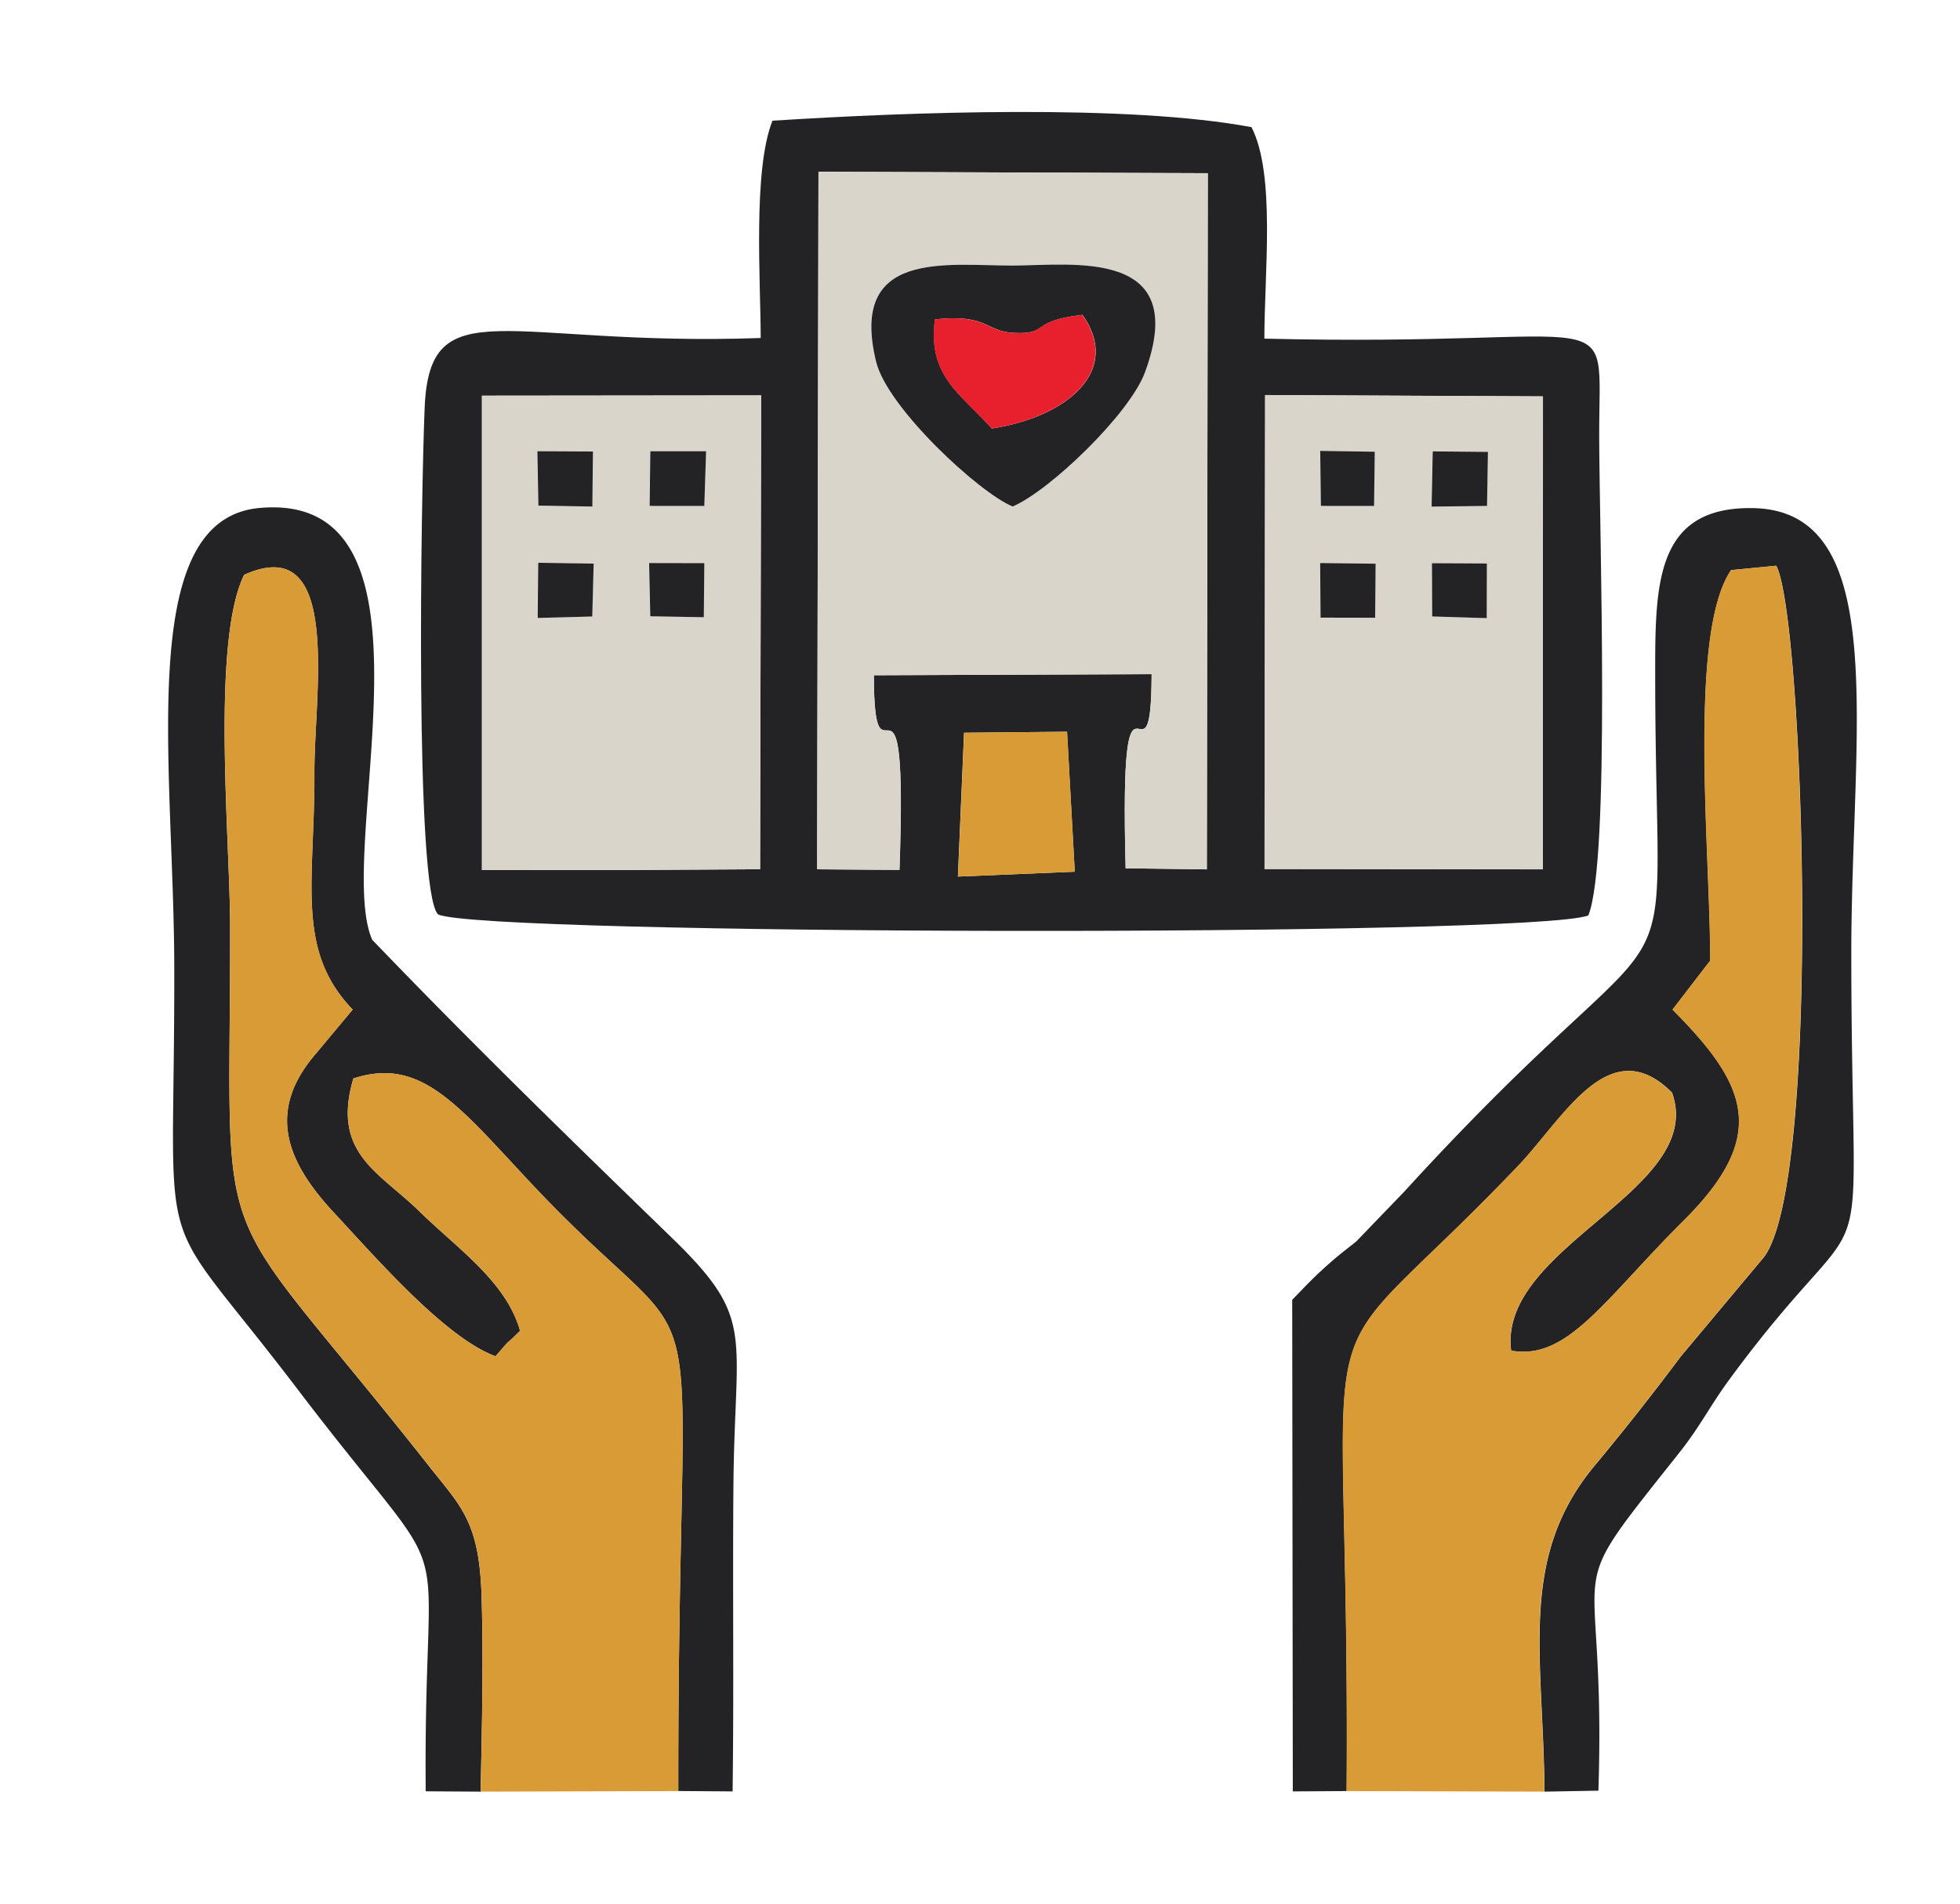 <svg xmlns="http://www.w3.org/2000/svg" width="35" height="34" fill="none" viewBox="0 0 35 34">
  <g class="ic-nonprofit-institutions-icon" clip-path="url(#a)">
    <g class="ic-group">
      <g class="_105553528209760">
        <path fill="#232224" fill-rule="evenodd" d="m22.593 7.056 4.96.024-.003 8.447-4.968-.006.01-8.465Zm-5.377 6.031 1.838-.018.138 2.5-2.087.087.11-2.569Zm-8.61-6.02 4.986-.005-.019 8.463-2.479.014-2.488-.002v-8.47Zm6.01-4 6.952.027-.017 12.433-1.45-.019c-.115-4.41.457-1.082.464-3.468l-4.96.02c.003 2.33.61-.85.458 3.476l-1.471-.01.024-12.459Zm-.822-.911c-.352.885-.211 2.868-.21 3.881-4.537.16-5.913-.904-6.001 1.25-.064 1.536-.182 8.632.24 9.045.8.373 19.558.405 20.54.018.394-.97.198-6.809.194-8.548-.006-2.513.529-1.594-5.979-1.754 0-1.172.202-2.936-.23-3.777-2.204-.413-6.105-.272-8.554-.115Z" class="Vector" clip-rule="evenodd"/>
        <path fill="#232224" fill-rule="evenodd" d="M24.048 31.99c.07-9.735-.953-6.964 3.06-11.165.814-.852 1.633-2.431 2.75-1.31.622 1.747-3.11 2.74-2.873 4.607 1.009.181 1.651-.897 3.089-2.33 1.524-1.518 1.127-2.42-.206-3.76l.664-.864.006.114c.032-1.776-.424-5.94.376-7.1l.805-.078c.485.895.824 11.006-.225 12.355l-1.48 1.768a46.86 46.86 0 0 1-1.538 1.95c-1.369 1.648-.917 3.376-.895 5.822l.962-.017c.147-4.53-.781-3.23 1.445-6.037.39-.493.539-.827.918-1.34 2.683-3.635 2.155-1.024 2.153-7.572 0-3.97.724-7.918-1.759-7.958-1.736-.028-1.744 1.353-1.743 2.965.001 6.613.796 3.466-4.48 9.242l-.858.891c-.024.022-.27.208-.417.336-.341.298-.433.405-.727.706l.011 8.78.962-.006ZM8.582 32c.024-1.119.052-2.391.017-3.502-.042-1.323-.366-1.588-.933-2.306-3.997-5.074-3.553-3.39-3.557-9.638-.001-1.561-.34-5.08.25-6.287 1.762-.795 1.25 2.131 1.255 3.523.007 1.969-.342 3.174.683 4.241l-.656.787c-.922 1.065-.478 1.981.328 2.847.737.791 1.98 2.228 2.88 2.558.346-.4.107-.124.438-.454-.246-.877-1.115-1.466-1.797-2.133-.717-.703-1.575-1.037-1.18-2.374 1.21-.396 1.87.483 3.175 1.873 3.439 3.663 2.615.665 2.627 10.853l.97.007c.025-1.827-.001-3.655.015-5.482.025-2.727.4-2.948-1.092-4.398-1.845-1.79-3.593-3.491-5.359-5.331-.697-1.598 1.46-8.02-2.008-7.712-2.237.198-1.532 4.572-1.526 8.21.01 5.58-.437 4.062 2.2 7.528 3.012 3.958 2.243 1.94 2.29 7.183l.98.006Z" class="Vector" clip-rule="evenodd"/>
        <path fill="#DAD5CB" fill-rule="evenodd" d="M18.079 9.046c-.59-.237-2.236-1.76-2.438-2.584-.493-2.012 1.255-1.717 2.437-1.719 1.061-.002 3.183-.327 2.365 1.906-.275.745-1.705 2.118-2.364 2.397Zm-3.489 6.48 1.471.011c.153-4.325-.454-1.147-.457-3.477l4.96-.019c-.007 2.385-.579-.942-.464 3.467l1.45.019.017-12.433-6.952-.026-.024 12.459Z" class="Vector" clip-rule="evenodd"/>
        <path fill="#D89B36" fill-rule="evenodd" d="M30.536 17.185c.014-1.825-.41-5.863.374-7.002l.806-.08c.485.896.823 11.007-.225 12.356l-1.48 1.768a46.41 46.41 0 0 1-1.539 1.95c-1.369 1.648-.917 3.376-.894 5.822l-3.533-.01c.07-9.733-.954-6.963 3.06-11.164.814-.852 1.633-2.43 2.75-1.31.622 1.747-3.11 2.74-2.872 4.607 1.007.181 1.65-.897 3.088-2.33 1.524-1.518 1.127-2.42-.207-3.76l.665-.864.007.017ZM8.583 32c.024-1.119.052-2.391.017-3.502-.042-1.323-.367-1.588-.932-2.306-3.998-5.074-3.554-3.39-3.558-9.638 0-1.561-.34-5.08.25-6.287 1.763-.795 1.25 2.13 1.256 3.523.007 1.969-.342 3.174.683 4.242l-.657.786c-.921 1.065-.478 1.981.327 2.847.737.791 1.98 2.228 2.88 2.56.347-.402.108-.127.438-.455-.245-.878-1.114-1.466-1.796-2.134-.716-.703-1.576-1.037-1.179-2.374 1.208-.396 1.87.483 3.174 1.874 3.439 3.663 2.614.664 2.627 10.853l-3.53.01Zm8.524-16.344.11-2.569 1.839-.018.137 2.5-2.087.087Z" class="Vector" clip-rule="evenodd"/>
        <path fill="#DAD5CB" fill-rule="evenodd" d="m12.575 10.058-.01.966-.955-.017-.022-.951.987.002Zm-1.977.008-.025.945-.975.026.01-.986.99.015Zm2.01-2.007-.032.978H11.6l.012-.978h.996Zm-2.023.005-.009.983-.964-.017-.018-.97.991.004Zm-1.979 7.473 2.488.002 2.479-.014.018-8.463-4.985.005v8.47Zm17.941-5.473-.003.975-.974-.029-.005-.95.982.004Zm-1.987.005-.008.964-.974-.002-.006-.975.988.013Zm2.007-1.998-.016.965-.99.012.02-.986.986.009Zm-2.02-.002-.013.968h-.949l-.012-.984.974.015ZM22.58 15.52l4.968.006.003-8.447-4.96-.024-.011 8.465Z" class="Vector" clip-rule="evenodd"/>
        <path fill="#232224" fill-rule="evenodd" d="M19.33 5.623c.704.988-.258 1.823-1.62 2.03-.541-.615-1.15-.925-1.013-1.95.944-.1.896.216 1.403.242.648.033.272-.212 1.23-.322Zm-1.247 3.423c.659-.279 2.089-1.652 2.363-2.397.82-2.233-1.303-1.908-2.364-1.906-1.182.002-2.93-.293-2.437 1.72.202.824 1.848 2.346 2.438 2.583Z" class="Vector" clip-rule="evenodd"/>
        <path fill="#E81F2D" fill-rule="evenodd" d="M17.706 7.653c1.362-.207 2.324-1.042 1.62-2.03-.958.11-.582.355-1.23.322-.508-.026-.459-.341-1.403-.242-.136 1.024.473 1.335 1.013 1.95Z" class="Vector" clip-rule="evenodd"/>
        <path fill="#232224" fill-rule="evenodd" d="m11.6 9.036.977.001.032-.978h-.996l-.012.977Zm13.964.012.99-.012.016-.965-.986-.009-.02.986ZM9.614 9.03l.964.017.01-.983-.992-.005.018.971Zm13.967 2.001.975.002.008-.965-.99-.012.007.975ZM9.6 11.037l.976-.026.025-.945-.99-.015-.01.986Zm15.974-.027.974.03.003-.976-.981-.005.004.951Zm-1.987-1.974.95.001.012-.969-.974-.015.012.983Zm-11.975 1.971.956.017.009-.966-.986-.002.021.951Z" class="Vector" clip-rule="evenodd"/>
      </g>
    </g>
  </g>
  <defs>
    <clipPath id="a" class="a">
      <path fill="#fff" d="M0 0h34v34H0z" transform="translate(.72)"/>
    </clipPath>
  </defs>
</svg>
